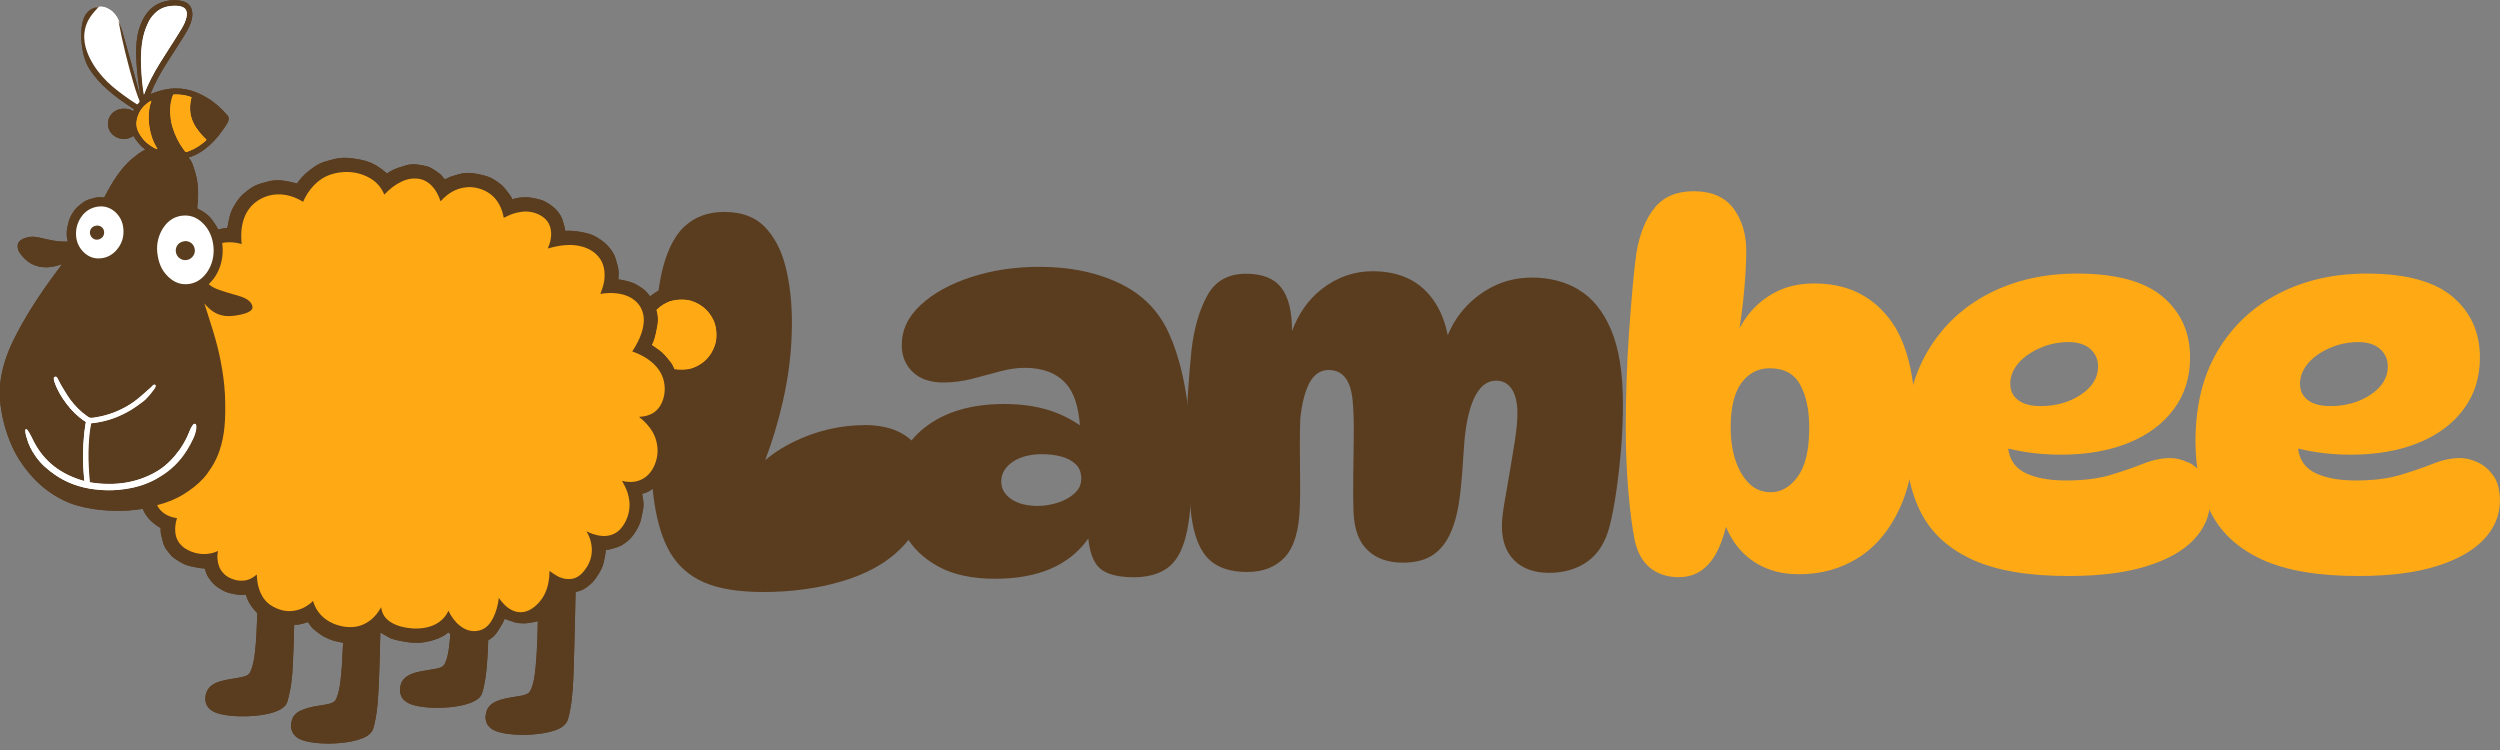 <?xml version="1.0" encoding="UTF-8"?><svg id="Layer_1" xmlns="http://www.w3.org/2000/svg" viewBox="0 0 300 90"><rect x="0" y="0" width="300" height="90" fill="#808080" stroke="none"/><defs><style>.cls-1{fill:#fff;}.cls-1,.cls-2,.cls-3{fill-rule:evenodd;}.cls-2,.cls-4{fill:#5a3c1e;}.cls-5,.cls-3{fill:#ffaa14;}</style></defs><path class="cls-4" d="M103.71,51.02c-1.71,0-3.41.24-5.12.72-1.71.48-3.32,1.18-4.84,2.09-.68.41-1.32.88-1.93,1.39.84-2.2,1.55-4.54,2.12-7.04.73-3.18,1.09-6.33,1.09-9.45,0-2.46-.25-4.68-.75-6.68s-1.33-3.6-2.5-4.81c-1.17-1.21-2.79-1.81-4.87-1.81-1.96,0-3.57.6-4.84,1.81-1.27,1.21-2.2,3.2-2.78,5.99-.33,1.75-.63,4.2-.9,7.36-.27,3.16-.41,6.47-.41,9.92,0,4.2.19,7.51.56,9.92.37,2.41,1,4.37,1.87,5.87.96,1.62,2.32,2.82,4.09,3.59,1.77.77,4.15,1.15,7.15,1.15,1.58,0,3.16-.1,4.74-.31,1.58-.21,3.09-.52,4.52-.94,1.44-.42,2.69-.92,3.78-1.5,2-1.04,3.62-2.44,4.87-4.21,1.25-1.77,1.87-3.71,1.87-5.84,0-2.29-.67-4.07-2-5.34-1.33-1.27-3.25-1.9-5.74-1.9Z"/><path class="cls-4" d="M140.58,40.75c-1.13-2.97-3.1-5.16-5.91-6.59-2.81-1.42-6.13-2.14-9.95-2.14-2.93,0-5.65.41-8.17,1.23-2.52.82-4.54,1.93-6.06,3.34-1.52,1.4-2.28,3.01-2.28,4.8,0,1.33.44,2.41,1.32,3.25.88.84,2.1,1.26,3.66,1.26,1.17,0,2.32-.15,3.45-.44,1.13-.29,2.23-.59,3.31-.88,1.07-.29,2.08-.44,3.02-.44,2.19,0,3.84.64,4.98,1.93.93,1.06,1.47,2.72,1.64,4.97-.82-.57-1.71-1.05-2.69-1.45-1.84-.74-3.96-1.11-6.38-1.11-3.98,0-7.17.95-9.57,2.84-2.4,1.89-3.6,4.46-3.6,7.7,0,1.91.44,3.65,1.32,5.21.88,1.56,2.2,2.82,3.98,3.78,1.78.96,4.03,1.44,6.76,1.44,5.19,0,8.92-1.61,11.19-4.83.13,1.34.45,2.38.96,3.1.72,1.03,2.21,1.55,4.48,1.55,1.64,0,2.98-.36,4.01-1.08,1.03-.72,1.79-2,2.25-3.84.47-1.83.7-4.41.7-7.73,0-3.04-.19-5.91-.56-8.61-.37-2.69-.99-5.11-1.84-7.26ZM128.93,59.22c-.55.49-1.22.86-2.02,1.11-.8.25-1.59.38-2.37.38-1.33,0-2.39-.27-3.19-.82-.8-.55-1.2-1.25-1.2-2.11,0-.94.45-1.72,1.35-2.34.9-.62,2.09-.94,3.57-.94.82,0,1.59.1,2.31.29.72.2,1.3.51,1.73.94.43.43.64.99.64,1.7s-.27,1.3-.82,1.78Z"/><path class="cls-4" d="M189.47,34.77c-1.64-.97-3.51-1.46-5.62-1.46-1.76,0-3.37.38-4.83,1.14-1.46.76-2.7,1.79-3.72,3.07-.66.83-1.17,1.74-1.57,2.71-.4-2.04-1.18-3.71-2.36-5.02-1.6-1.78-3.83-2.66-6.67-2.66-2.22,0-4.25.71-6.09,2.14-1.6,1.24-2.78,2.94-3.57,5.03,0-.03,0-.05,0-.08,0-2.3-.43-4.01-1.29-5.12-.86-1.11-2.26-1.67-4.22-1.67-2.15,0-3.7.87-4.65,2.61-.96,1.74-1.59,3.91-1.9,6.53-.16,1.56-.29,3.21-.41,4.95-.12,1.74-.18,3.37-.18,4.89s.04,3.04.12,4.57c.08,1.52.19,3.04.35,4.57.23,2.69.88,4.65,1.93,5.85,1.05,1.21,2.67,1.82,4.86,1.82,1.95,0,3.47-.61,4.57-1.82,1.09-1.21,1.68-3.22,1.76-6.03.04-.9.05-2,.03-3.31-.02-1.31-.03-2.62-.03-3.95s.02-2.44.06-3.34c.19-1.83.57-3.26,1.11-4.27.55-1.01,1.31-1.52,2.28-1.52.9,0,1.59.34,2.08,1.03.49.68.77,1.75.85,3.19.08,1.02.11,2.3.09,3.86-.02,1.56-.04,3.14-.06,4.74-.02,1.6-.01,2.99.03,4.16.08,2.11.64,3.66,1.7,4.65,1.05,1,2.46,1.49,4.22,1.49,1.6,0,2.88-.36,3.83-1.08.96-.72,1.69-1.81,2.2-3.25.39-1.05.67-2.36.85-3.92.18-1.56.32-3.36.44-5.39.16-2.65.57-4.68,1.23-6.09.66-1.41,1.54-2.11,2.63-2.11.82,0,1.45.34,1.9,1.02.45.68.67,1.65.67,2.9,0,.86-.1,1.92-.29,3.19-.2,1.27-.41,2.57-.64,3.89-.23,1.33-.45,2.57-.64,3.72-.2,1.15-.29,2.06-.29,2.72,0,1.8.51,3.18,1.52,4.16,1.01.98,2.4,1.46,4.16,1.46s3.39-.47,4.65-1.4c1.27-.94,2.14-2.36,2.61-4.27.27-1.05.53-2.37.76-3.95.23-1.58.43-3.3.59-5.15.16-1.85.23-3.68.23-5.47,0-3.71-.47-6.67-1.41-8.9-.94-2.22-2.22-3.82-3.86-4.8Z"/><path class="cls-5" d="M217.8,34.01c-1.95,0-3.63.4-5.03,1.2-1.41.8-2.56,1.87-3.45,3.22-.21.31-.4.63-.58.96.17-1.08.32-2.15.43-3.21.25-2.34.38-4.37.38-6.09,0-1.99-.51-3.68-1.52-5.06-1.02-1.38-2.62-2.08-4.8-2.08-2.03,0-3.58.65-4.65,1.96-1.07,1.31-1.81,3.09-2.2,5.36-.16,1.09-.31,2.51-.47,4.25-.16,1.74-.3,3.6-.44,5.59-.14,1.99-.23,3.96-.29,5.91s-.09,3.69-.09,5.21c0,2.77.11,5.38.32,7.82.21,2.44.48,4.42.79,5.94.35,1.44.99,2.52,1.9,3.22.92.7,2.04,1.05,3.37,1.05,1.6,0,2.9-.65,3.89-1.96.73-.96,1.31-2.32,1.76-4.08.59,1.43,1.42,2.61,2.48,3.52,1.68,1.44,3.77,2.17,6.26,2.17,2.69,0,5.09-.67,7.2-2.02,2.11-1.35,3.77-3.37,4.98-6.06,1.21-2.69,1.81-6.05,1.81-10.07,0-5.74-1.08-9.96-3.25-12.67-2.17-2.71-5.1-4.07-8.81-4.07ZM215.73,57.2c-.92,1.25-2,1.87-3.25,1.87-1.44,0-2.61-.73-3.48-2.2-.88-1.46-1.32-3.33-1.32-5.59,0-2.38.43-4.16,1.29-5.33.86-1.17,1.99-1.76,3.4-1.76,1.72,0,2.94.66,3.66,1.99.72,1.33,1.08,3.04,1.08,5.15,0,2.65-.46,4.61-1.38,5.85Z"/><path class="cls-5" d="M262.59,55.5c-.74-.35-1.46-.53-2.17-.53-1.02,0-2.09.22-3.22.67-1.13.45-2.44.9-3.92,1.35-1.48.45-3.28.67-5.39.67s-3.89-.35-5.12-1.05c-1.02-.59-1.62-1.51-1.79-2.78.72.17,1.46.32,2.28.44,1.33.2,2.69.29,4.1.29,3.04,0,5.73-.47,8.05-1.41,2.32-.94,4.14-2.28,5.44-4.04,1.31-1.76,1.96-3.82,1.96-6.21,0-3-1.09-5.43-3.28-7.29-2.19-1.85-5.62-2.78-10.3-2.78-3.94,0-7.46.8-10.57,2.4-3.1,1.6-5.54,3.89-7.32,6.88-1.78,2.99-2.66,6.61-2.66,10.86,0,3.36.63,6.25,1.9,8.66,1.27,2.42,3.33,4.27,6.18,5.56,2.85,1.29,6.67,1.93,11.47,1.93,3.71,0,6.82-.39,9.34-1.17,2.52-.78,4.42-1.85,5.71-3.22,1.29-1.37,1.93-2.91,1.93-4.63,0-1.25-.25-2.24-.76-2.99-.51-.74-1.13-1.29-1.87-1.64ZM242.22,43.56c.66-.74,1.53-1.35,2.61-1.81,1.07-.47,2.21-.7,3.42-.7,1.09,0,1.95.27,2.58.82.62.55.94,1.25.94,2.11,0,1.33-.68,2.45-2.05,3.37-1.37.92-2.99,1.38-4.86,1.38-1.13,0-2.02-.23-2.66-.7-.64-.47-.97-1.13-.97-1.99s.33-1.72.99-2.46Z"/><path class="cls-5" d="M299.24,57.14c-.51-.74-1.13-1.29-1.87-1.64-.74-.35-1.46-.53-2.17-.53-1.02,0-2.09.22-3.22.67-1.13.45-2.44.9-3.92,1.35-1.48.45-3.28.67-5.39.67s-3.89-.35-5.12-1.05c-1.02-.59-1.62-1.51-1.79-2.78.72.17,1.46.32,2.28.44,1.33.2,2.69.29,4.1.29,3.04,0,5.73-.47,8.05-1.41,2.32-.94,4.14-2.28,5.44-4.04,1.31-1.76,1.96-3.82,1.96-6.21,0-3-1.09-5.43-3.28-7.29-2.19-1.85-5.62-2.78-10.3-2.78-3.94,0-7.46.8-10.57,2.4-3.1,1.6-5.54,3.89-7.32,6.88-1.78,2.99-2.66,6.61-2.66,10.86,0,3.36.63,6.25,1.9,8.66,1.27,2.42,3.33,4.27,6.18,5.56,2.85,1.29,6.67,1.93,11.47,1.93,3.71,0,6.82-.39,9.34-1.17,2.52-.78,4.42-1.85,5.71-3.22,1.29-1.37,1.93-2.91,1.93-4.63,0-1.25-.25-2.24-.76-2.99ZM276.99,43.56c.66-.74,1.53-1.35,2.61-1.81,1.07-.47,2.21-.7,3.42-.7,1.09,0,1.95.27,2.58.82.62.55.94,1.25.94,2.11,0,1.33-.68,2.45-2.05,3.37-1.37.92-2.99,1.38-4.86,1.38-1.13,0-2.02-.23-2.66-.7-.64-.47-.97-1.13-.97-1.99s.33-1.72.99-2.46Z"/><path class="cls-3" d="M17.41,59.85l2.45,2.84.59,2.07,2.06,1.7,2.41.97,1.66,2.14,3.42,1.38,1.58,1.99,3.67.91,2.09-.17,1.92,1.94,3.08.55,1.69-.61,1.27-.63,3.11,1.16,4.14-.37,1.39-.67,2.27,1.32,2.98-.9.93-2.22,4.11.62,1.74-1.18.54-2.43,3.5-.31,1.44-3,.34-1.89,3.05-.9.86-2.22.34-3.45,2.03-.7,1.4-2.81-.32-3-.54-1.77,1.71-1.87-.02-3.02s-1.41-2.57-1.41-2.69c0-.12-1.69-1.11-1.69-1.11l.94-3.74-.85-1.87-2.29-1.66-1.92-.22-.04-2.67-1.24-2.08-3.29-.88-1.49.07-.68-2.57-2.66-1.26-2.53-.23-2.29-1.69-2.77-1.22-2.46.49-2.06-.82-2.27-.51-2.63.92-3.09-1.66-2.95-.18-2.9.78-1.9,2.03-3.78.09-2.62,1.15-.82,2.17-.71,2.02-1.7.57-.06,1.26-1.01,3.06-1.89,2.95,1.25,6.74.66,3.67.39,3.65-2.69,6.46-2.78,1.95-2.68,1.57Z"/><path class="cls-1" d="M16.64,12.59l.41-.36-.17-.47-.26-.64-.64-2-.66-2.51s-.6-2.28-.6-2.34c0-.06-.38-1.5-.38-1.5,0,0-.29-1.34-1.65-1.86-1.23-.47-2.03.75-2.03.75l-.72,1.94.15,2.17.85,2.41,1.83,2.04,2.58,1.87,1.08.62.22-.12Z"/><path class="cls-1" d="M15.66,27.84c.09,2.15-1.42,3.96-3.38,4.05-1.96.09-3.62-1.58-3.72-3.73-.1-2.15,1.42-3.96,3.37-4.04,1.96-.09,3.62,1.58,3.72,3.73Z"/><path class="cls-1" d="M26.22,29.91c.11,2.62-1.61,4.83-3.85,4.93-2.24.1-4.15-1.95-4.27-4.57-.11-2.62,1.61-4.83,3.85-4.92,2.24-.1,4.15,1.95,4.27,4.57Z"/><path class="cls-2" d="M18.06,11.29c.7-.27,1.46-.54,2.34-.64,1.94-.2,3.33.42,4.5,1.12.9.54,1.65,1.23,2.33,2,.14.15.22.28.21.51-.01.2-.09.38-.18.53-.17.29-.38.58-.58.86-.58.84-1.28,1.61-2.11,2.23-.55.42-1.18.78-1.94.99.01.05.06.09.09.13.24.29.4.68.53,1.09.15.47.3.97.39,1.5.2,1.11.14,2.33.02,3.4.56.27,1.07.58,1.49,1.01.21.21.37.47.55.72.18.25.36.51.47.81.34-.08.69-.19,1.1-.18.13-.51.18-1,.31-1.46.13-.46.31-.87.54-1.25.23-.38.46-.75.75-1.06.29-.31.62-.58.98-.85.34-.26.75-.49,1.2-.65.22-.08.47-.14.72-.21.24-.07.49-.14.74-.19,1.03-.18,1.93.03,2.76.23.12.03.23.07.35.09.06,0,.18-.22.23-.29.48-.65,1.12-1.19,1.79-1.66.37-.26.82-.51,1.33-.67.25-.08.52-.14.8-.22.26-.07.54-.15.82-.19.62-.09,1.26-.06,1.83.03.57.08,1.1.18,1.58.33.98.31,1.74.85,2.43,1.47.49-.34,1.05-.61,1.72-.8.32-.1.65-.22,1-.27.35-.06.75-.04,1.12.02.37.06.7.11,1,.2.3.09.54.23.81.4.25.17.5.32.72.51.22.19.38.42.58.65.32-.18.69-.34,1.09-.45.39-.11.8-.25,1.24-.3.47-.06.95-.02,1.38.06.87.16,1.59.32,2.22.73.31.2.6.4.87.62.27.23.48.51.7.8.22.29.46.58.6.92,0,0,.01,0,.02,0,.71-.24,1.63-.3,2.34-.17.38.07.73.14,1.05.24.33.1.61.25.88.42.28.18.53.35.76.56.23.2.42.45.61.71.19.26.32.57.42.92.1.34.22.7.26,1.1.98-.03,1.86.11,2.65.31.79.2,1.43.61,2,1.06.27.22.53.49.76.79.23.29.44.63.58,1,.07.19.12.4.18.61.05.2.13.4.17.61.09.44.1.94.03,1.43v.02c.86.13,1.61.3,2.24.67.31.18.61.37.88.59.27.22.48.5.7.78.35-.26.7-.52,1.11-.73.42-.2.89-.35,1.39-.47,1.05-.26,2.14-.13,3.07.15.88.27,1.61.75,2.26,1.35.31.29.59.64.84.99.4.56.63,1.2.83,1.95.07.25.12.52.14.79.05.6,0,1.12-.1,1.65-.1.51-.23.95-.42,1.37-.18.4-.43.77-.69,1.11-.51.68-1.18,1.26-1.99,1.68-.4.2-.87.36-1.37.49-.51.13-1.07.19-1.67.16.06.52,0,1.01-.09,1.47-.09.46-.16.91-.31,1.3-.14.4-.38.72-.59,1.04-.23.33-.52.6-.82.84.44.66.73,1.5.91,2.43.1.49.1,1.01.03,1.49-.04.22-.09.44-.14.66-.13.67-.31,1.26-.63,1.78-.1.16-.22.32-.33.48-.11.16-.23.31-.35.46-.26.28-.57.51-.89.74-.33.24-.71.42-1.15.51h0c.1.45.16.88.17,1.31,0,.42-.1.84-.18,1.21-.08.4-.15.77-.29,1.1-.14.33-.3.64-.48.92-.19.3-.38.57-.61.81-.22.24-.49.44-.78.65-.29.21-.61.35-.99.47-.36.1-.75.24-1.17.27-.06.05-.04.18-.05.29-.02.22-.07.46-.12.68-.06.3-.11.58-.2.85-.17.54-.46.98-.74,1.4-.15.22-.29.43-.47.62-.17.19-.36.34-.58.51-.21.16-.41.32-.66.43-.25.12-.53.18-.83.28v.02c-.05,2.86-.13,5.77-.21,8.62-.06,1.88-.11,3.74-.43,5.43-.08.43-.17.84-.28,1.2-.11.39-.35.64-.64.86-.56.42-1.42.65-2.3.8-.89.15-1.91.22-2.89.19-.94-.03-1.8-.12-2.58-.36-.53-.16-1.05-.48-1.3-.97-.07-.15-.15-.4-.17-.6-.03-.23.02-.46.06-.67.27-1.42,1.89-1.7,3.42-1.95.5-.08.93-.13,1.3-.27.21-.08.37-.16.48-.29.1-.12.17-.29.26-.49.28-.71.39-1.56.48-2.47.18-1.8.23-3.64.27-5.57-.08,0-.14.05-.22.07-.08.03-.17.03-.26.05-.18.03-.35.07-.54.09-.19.02-.37.06-.56.06-.19-.01-.37-.01-.56-.02-.19-.01-.36-.02-.51-.07-.44-.14-.9-.29-1.32-.45-.05.05-.07.12-.09.19-.07.18-.19.37-.29.54-.14.24-.27.47-.42.69-.15.24-.3.44-.48.63-.1.1-.2.17-.31.25-.05.04-.1.09-.16.13-.07.04-.16.07-.23.12-.08,1.98-.15,3.91-.54,5.62-.06.28-.12.56-.22.81-.1.25-.27.45-.45.6-.38.31-.9.52-1.47.68-1.65.47-4.08.54-5.73.22-.61-.12-1.07-.26-1.5-.57-.31-.21-.52-.51-.64-.96-.08-.32-.04-.64.02-.92.14-.69.63-1.11,1.24-1.38.74-.33,1.72-.43,2.65-.6.33-.06.62-.1.88-.2.27-.1.44-.25.56-.49.23-.46.36-1.02.45-1.61.09-.58.14-1.2.2-1.83,0-.02.01-.05,0-.07-.01-.07-.06-.07-.11-.12-.05-.03-.1-.07-.13-.11-.46.42-1.08.72-1.79.93-.71.22-1.49.37-2.37.32-.4-.02-.78-.08-1.15-.14-.55-.1-1.09-.2-1.58-.38-.15-.06-.29-.15-.43-.23-.29-.16-.56-.32-.84-.48-.04,1.68-.07,3.37-.14,5.03-.08,2.1-.14,4.15-.56,5.92-.05.18-.09.36-.13.52-.05.17-.13.31-.22.44-.37.53-1,.78-1.73.99-.36.1-.73.19-1.13.25-1.61.25-3.53.24-4.92-.08-.86-.2-1.62-.56-1.85-1.49-.05-.19-.06-.4-.03-.61.06-.4.16-.71.35-.97.38-.52,1.01-.75,1.76-.97.71-.2,1.57-.28,2.33-.44.38-.08.71-.2.89-.47.16-.26.27-.61.36-.96.09-.35.16-.72.21-1.09.2-1.53.27-3.15.34-4.84-.23-.04-.46-.1-.69-.14-.33-.07-.66-.16-.96-.29-.09-.04-.18-.09-.28-.13-.19-.09-.39-.17-.55-.28-.33-.23-.67-.45-.97-.72-.08-.07-.16-.14-.23-.2-.21-.2-.35-.5-.56-.72-.47.18-1,.31-1.63.35-.03,1.62-.08,3.17-.16,4.73-.04.79-.09,1.55-.19,2.27-.1.72-.25,1.39-.42,2.05-.05.17-.1.31-.18.45-.24.37-.65.63-1.1.82-.61.25-1.35.42-2.1.51-1.58.2-3.33.17-4.64-.13-.68-.15-1.24-.42-1.6-.92-.39-.54-.32-1.46,0-1.98.33-.54.84-.84,1.52-1.04.66-.2,1.4-.29,2.18-.43.38-.07.77-.15,1.03-.28.3-.15.4-.41.53-.74.21-.56.35-1.3.43-2.04.17-1.5.22-3.15.28-4.68-.58-.61-1.11-1.28-1.37-2.23,0,0,0-.01,0-.02-.66.13-1.26-.02-1.78-.13-.55-.11-1-.34-1.4-.61-.22-.14-.41-.27-.59-.43-.17-.16-.33-.34-.48-.54-.23-.29-.43-.6-.56-1-.04-.13-.07-.29-.14-.42-.38,0-.74-.07-1.09-.14-.35-.07-.68-.12-1-.23-.3-.1-.58-.24-.85-.4-.26-.16-.53-.32-.76-.49-.23-.17-.43-.41-.62-.65-.2-.24-.38-.48-.51-.77-.14-.29-.21-.63-.31-1-.1-.35-.18-.79-.14-1.16-.92-.55-1.72-1.23-2.15-2.31-.5.07-1.07.14-1.62.19-.56.05-1.12.05-1.68.04-1.08-.01-2.08-.11-3.02-.28-.95-.17-1.82-.38-2.62-.72-.78-.33-1.5-.73-2.18-1.2-1.34-.92-2.43-2.09-3.38-3.45-.96-1.37-1.65-2.96-2.14-4.82-.13-.47-.23-.95-.31-1.45-.08-.5-.16-1.02-.19-1.58-.03-.56-.02-1.11.02-1.62.04-.49.13-.97.22-1.43.38-1.81,1.09-3.4,1.86-4.85,1.56-2.96,3.41-5.61,5.36-8.19-.52.17-1.11.34-1.7.37-1.61.07-2.6-.66-3.31-1.63-.15-.21-.27-.42-.31-.71-.1-.65.33-.97.83-1.15.27-.1.56-.16.87-.17.31-.01.6.04.88.1,1.08.23,2.1.54,3.42.48,0,0,0,0,0-.01-.09-.37-.15-.78-.12-1.15.02-.37.12-.72.18-1.03.13-.62.46-1.2.81-1.64.17-.22.4-.42.63-.61.23-.19.48-.37.76-.5.28-.13.62-.22.97-.31.36-.09.75-.1,1.13-.04.05-.06.09-.13.13-.21.86-1.65,1.84-3.24,3.21-4.43.24-.2.49-.4.75-.59.26-.19.54-.36.84-.51,0-.05-.06-.07-.08-.09-.52-.4-.97-.95-1.32-1.55-.29.17-.59.31-.98.35-.39.03-.78-.06-1.06-.2-.56-.28-1.01-.81-1.02-1.61-.01-.78.44-1.32.97-1.6.51-.27,1.36-.3,1.86-.03.05.03.16.12.19.11.05-.02.06-.18.12-.21-.12-.1-.25-.19-.38-.27-1.92-1.27-3.75-2.63-5.02-4.64-.32-.51-.56-1.16-.73-1.91-.16-.73-.25-1.58-.22-2.41.05-1.14.3-2.21,1.09-2.72.19-.12.41-.23.68-.29.08-.02.23-.04.28-.05.06,0,.03,0,0,.03-.07.07-.19.21-.25.28-.7.76-1.29,1.57-1.42,2.82-.08.79.07,1.55.29,2.16.22.63.51,1.18.82,1.67.31.5.67.97,1.06,1.41.39.44.8.84,1.24,1.21.93.77,1.9,1.47,2.91,2.11.07-.03.12-.09.18-.15.06-.07.16-.16.11-.29-.06-.18-.15-.36-.21-.54-.2-.55-.38-1.12-.55-1.71-.66-2.28-1.3-4.81-1.76-7.31,0,0,.04.06.06.11.27.61.46,1.36.66,2.06.54,1.87,1.06,3.8,1.57,5.69.1.39.21.78.31,1.16,0,0,0,.01.01.02-.33-2.45-.83-5.83-.15-8.05.5-1.62,1.39-2.95,3.23-3.39.58-.14,1.36-.16,1.97,0,.58.15.99.49,1.14,1.06.17.64-.03,1.32-.23,1.81-.21.51-.5.95-.77,1.41-1.37,2.25-2.96,4.32-3.98,6.9ZM21.44,4.03c.24-.39.49-.78.7-1.23.16-.35.43-1.07.21-1.56-.24-.52-1.03-.6-1.8-.53-1.14.1-1.84.65-2.38,1.36-.26.35-.45.75-.62,1.18-.52,1.27-.69,2.94-.61,4.71.05,1.19.15,2.39.34,3.44,1-2.73,2.72-4.99,4.17-7.38ZM20.52,12.21c-.18.96-.09,2.13.18,3.03.31,1.02.77,1.94,1.35,2.71.07.1.2.29.29.29.09,0,.26-.07.37-.12.74-.28,1.28-.65,1.83-1.1.06-.05.24-.18.24-.25,0-.06-.15-.18-.21-.24-.25-.23-.45-.47-.65-.72-.54-.67-1.02-1.46-1.09-2.58-.04-.57.05-1.08.17-1.58-.61-.24-1.35-.36-2.19-.32-.13.23-.22.56-.28.87ZM17.92,12.21c-.43.27-.78.61-1.05,1.01-.28.42-.54,1.1-.51,1.77.02.4.17.75.34,1.05.34.6.77,1.06,1.3,1.42.26.18.55.37.88.46-.01-.12-.09-.21-.14-.31-.39-.66-.67-1.45-.81-2.37-.15-.99-.1-2.04.13-2.79.04-.11.1-.22.08-.34h-.02c-.06.01-.14.07-.21.11ZM44.24,21.29c-.79-.43-1.9-.75-3.17-.63-1.31.12-2.23.55-2.98,1.19-.74.63-1.31,1.44-1.71,2.36-.75-.43-1.58-.81-2.65-.88-1.17-.07-2.15.3-2.86.79-1.42.97-2.13,2.73-1.87,5.16-.64-.19-1.56-.3-2.33-.12.21,1.65-.2,3.04-.85,4.02-.23.35-.49.64-.77.93.37.31.83.54,1.33.7.5.17,1.01.34,1.53.48.74.21,1.61.41,2.09.93.14.15.35.46.29.75-.04.22-.31.4-.52.5-.25.12-.52.2-.79.26-.53.12-1.28.25-1.9.19-1.21-.13-1.93-.78-2.56-1.51.69,2.21,1.49,4.44,1.96,6.93.24,1.23.44,2.57.51,3.97.06,1.41.07,2.8-.07,4.08-.21,1.89-.73,3.48-1.59,4.77-.29.43-.58.87-.92,1.24-.69.75-1.51,1.38-2.42,1.94-.91.56-1.96.98-3.14,1.28.1.22.24.41.4.59.48.53,1.16.85,2,.97-.23.6-.31,1.46-.13,2.16.18.65.59,1.14,1.08,1.46.49.32,1.09.57,1.81.66.57.07,1.21,0,1.69-.16.16-.05.3-.14.46-.18-.14.68-.07,1.35.16,1.92.22.53.62.96,1.08,1.22.49.27,1.1.47,1.81.41.63-.04,1.08-.32,1.44-.6.05-.04.09-.11.16-.12.04,1.01.25,1.84.62,2.51.37.68.91,1.15,1.61,1.47.34.16.72.3,1.14.36.44.07.94.05,1.4-.06.43-.1.79-.25,1.12-.45.28-.17.56-.36.77-.58.02-.03.05-.09.1-.08.25.88.74,1.57,1.38,2.08.63.5,1.43.85,2.36,1,.52.08,1.09.07,1.57-.03.47-.1.89-.3,1.23-.51.53-.32.96-.78,1.3-1.27.11-.17.21-.35.33-.52.11.95.64,1.51,1.32,1.89.68.38,1.53.59,2.47.65,2.18.12,3.67-.75,4.28-2.13.34.71.77,1.32,1.36,1.79.56.45,1.37.84,2.37.58.82-.21,1.3-.84,1.64-1.51.35-.7.57-1.5.68-2.39.44.62.97,1.21,1.69,1.52.39.17.87.25,1.32.16.45-.09.81-.28,1.13-.52,1.23-.91,1.94-2.38,1.94-4.4.63.43,1.18.9,2.11.97,1.07.09,1.66-.49,2.09-1.04.45-.57.81-1.29.87-2.19.07-.98-.25-1.85-.64-2.51.36.2.74.34,1.18.45.43.12.96.18,1.47.08.95-.18,1.49-.75,1.91-1.45.4-.68.69-1.58.6-2.62-.07-.77-.31-1.41-.59-1.95-.1-.19-.21-.36-.3-.55.49.13,1.06.18,1.61.08.49-.09.95-.32,1.26-.57.68-.53,1.11-1.36,1.31-2.27.24-1.06-.03-2.25-.45-3-.44-.79-1.04-1.42-1.69-1.92,1.23-.05,2.01-.51,2.5-1.26.46-.7.75-1.83.49-2.99-.11-.5-.31-.94-.56-1.32-.75-1.11-1.94-1.82-3.24-2.28.45-.69.86-1.42,1.14-2.29.13-.43.23-.91.25-1.43.01-.52-.12-1.04-.32-1.45-.4-.77-1.05-1.27-1.9-1.57-.82-.29-1.94-.35-3-.16.31-.82.62-1.66.48-2.81-.12-1-.63-1.71-1.26-2.19-.63-.48-1.47-.79-2.48-.86-1.06-.07-2.15.14-3.04.41.27-.66.51-1.45.35-2.29-.15-.79-.58-1.3-1.19-1.66-.59-.35-1.37-.57-2.28-.46-.65.08-1.2.26-1.68.49-.16.08-.32.17-.49.23-.34-1.84-1.35-3.05-2.97-3.51-.42-.12-.9-.2-1.4-.16-1.44.11-2.39.82-3.11,1.59-.03.03-.06.08-.11.09-.23-.72-.56-1.34-1.03-1.83-.47-.48-1.05-.85-1.91-.89-.93-.04-1.64.29-2.23.64-.53.32-.99.69-1.39,1.11-.06.06-.11.14-.19.17-.38-.91-.99-1.58-1.85-2.04ZM9.9,25.84c-.43.52-.77,1.27-.78,2.15-.01.98.36,1.69.84,2.19.47.49,1.14.91,2.11.82.86-.07,1.53-.52,1.97-1.06.45-.55.78-1.23.78-2.14,0-1.02-.36-1.7-.84-2.21-.46-.48-1.19-.91-2.12-.81-.92.1-1.53.53-1.97,1.06ZM21.06,26.08c-.67.28-1.17.78-1.51,1.32-.45.72-.82,1.75-.67,2.97.14,1.18.52,2.02,1.15,2.68.57.61,1.43,1.2,2.65,1.03,1.06-.15,1.77-.8,2.25-1.54.48-.74.79-1.76.69-2.9-.1-1.14-.52-2.05-1.13-2.7-.59-.64-1.41-1.2-2.64-1.06-.27.03-.55.1-.78.2ZM81.99,44.35c.35-.01.71-.05,1.01-.15,1.15-.39,1.96-1.09,2.48-2.05.13-.25.24-.5.33-.78.28-.84.2-2.1-.16-2.89-.49-1.06-1.25-1.79-2.29-2.23-.25-.1-.54-.21-.85-.25-.6-.09-1.37-.06-1.93.1-.68.2-1.26.58-1.7.99-.04.04-.1.07-.1.12.11.36.17.75.17,1.16,0,.4-.08.77-.14,1.1-.13.72-.3,1.39-.57,1.93.56.37,1.12.73,1.56,1.23.22.24.42.51.64.77.21.26.38.58.51.91.35.05.7.06,1.04.05ZM15.63,49.23c.47-.28.94-.63,1.37-.95.15-.12.3-.23.43-.35.37-.36.73-.81,1.05-1.25.05-.08.29-.43.07-.52-.17-.07-.34.17-.44.28-.12.13-.26.24-.38.34-.29.24-.53.47-.77.68-.54.47-1.06.87-1.67,1.23-1.03.61-2.29,1.14-3.76,1.37-.23.04-.46.09-.67.08-.2,0-.33-.12-.48-.23-.75-.52-1.43-1.23-1.96-1.93-.31-.41-.58-.88-.88-1.36-.21-.35-.41-.71-.6-1.08-.08-.16-.15-.38-.37-.34-.29.05-.13.49-.05.71.35,1,.88,1.83,1.44,2.57.62.81,1.32,1.51,2.17,2.07.07.04.13.08.13.13,0,.05-.03.12-.04.19-.33,2.07-.38,4.54-.14,6.85-2.76-.77-4.78-2.29-6.04-4.7-.1-.18-.19-.37-.28-.56-.12-.24-.28-.56-.46-.8-.05-.06-.15-.21-.24-.17-.08.04-.08.28-.04.48.03.19.07.32.11.47.25.94.64,1.66,1.11,2.33.63.91,1.45,1.61,2.31,2.2,1.3.89,2.93,1.56,4.86,1.77.66.07,1.36.12,2.08.09,1.88-.08,3.43-.47,4.71-1.09.26-.12.5-.26.74-.4,1.46-.85,2.58-1.93,3.46-3.33.29-.46.52-.9.78-1.45.12-.25.22-.5.28-.82.04-.19.16-.85-.11-.89-.14-.02-.25.14-.34.27-.25.39-.37.82-.58,1.26-.26.55-.57,1.09-.91,1.57-.72,1-1.53,1.84-2.54,2.49-1.01.64-2.24,1.16-3.69,1.43-1.51.29-3.19.24-4.55,0-.26-2.46-.25-5.03.15-7.07,1.94-.21,3.36-.79,4.7-1.57Z"/><path class="cls-1" d="M17.27,11.4c-.19-1.05-.29-2.25-.34-3.44-.08-1.77.09-3.44.61-4.71.18-.43.36-.83.62-1.18.54-.71,1.24-1.26,2.38-1.36.77-.07,1.56,0,1.8.53.22.49-.05,1.2-.21,1.56-.2.45-.46.85-.7,1.23-1.45,2.39-3.17,4.64-4.17,7.38Z"/><path class="cls-3" d="M20.8,11.34c.84-.04,1.58.08,2.19.32-.12.5-.21,1.02-.17,1.58.08,1.11.56,1.91,1.09,2.58.19.25.4.48.65.72.06.06.21.18.21.24,0,.07-.17.2-.24.25-.55.45-1.08.82-1.83,1.1-.11.04-.28.12-.37.12-.09,0-.22-.19-.29-.29-.57-.76-1.04-1.69-1.35-2.71-.27-.9-.36-2.07-.18-3.03.06-.32.15-.64.28-.87Z"/><path class="cls-3" d="M18.13,12.1h.02c.02.12-.04.23-.08.34-.23.75-.29,1.8-.13,2.79.14.92.42,1.71.81,2.37.05.1.13.19.14.31-.33-.09-.62-.28-.88-.46-.53-.36-.96-.82-1.3-1.42-.16-.29-.32-.65-.34-1.05-.03-.68.23-1.35.51-1.77.26-.4.62-.74,1.05-1.01.07-.04.15-.1.21-.11Z"/><path class="cls-2" d="M11.6,27.07c.44-.04.83.26.89.7.02.18-.01.39-.09.54-.17.33-.66.57-1.09.39-.28-.12-.54-.44-.52-.86.01-.22.12-.4.24-.52.13-.13.33-.23.56-.24Z"/><path class="cls-2" d="M22.13,28.94c.59-.06,1.02.29,1.18.72.26.69-.19,1.31-.69,1.49-.73.26-1.49-.26-1.53-1.03-.01-.32.11-.62.28-.8.17-.19.44-.34.76-.37Z"/><path class="cls-3" d="M80.95,44.31c-.14-.33-.3-.65-.51-.91-.22-.26-.42-.53-.64-.77-.45-.5-1-.85-1.56-1.23.28-.55.44-1.22.57-1.93.06-.33.15-.7.14-1.1,0-.4-.06-.8-.17-1.16,0-.06.07-.09.1-.12.44-.42,1.02-.8,1.7-.99.55-.16,1.33-.19,1.93-.1.31.04.6.15.85.25,1.04.44,1.8,1.17,2.29,2.23.36.79.44,2.05.16,2.89-.09.28-.2.53-.33.78-.51.97-1.33,1.66-2.48,2.05-.3.1-.66.14-1.01.15-.34.01-.69,0-1.04-.05Z"/><path class="cls-1" d="M10.94,50.8c-.4,2.04-.4,4.61-.15,7.07,1.36.24,3.04.29,4.55,0,1.45-.28,2.68-.8,3.69-1.43,1.01-.64,1.82-1.49,2.54-2.49.34-.48.65-1.02.91-1.57.21-.44.33-.87.58-1.26.09-.13.2-.29.34-.27.27.04.15.71.11.89-.07.32-.17.57-.28.82-.25.55-.49.98-.78,1.45-.87,1.41-2,2.49-3.46,3.33-.24.14-.48.28-.74.4-1.28.62-2.83,1-4.71,1.09-.73.03-1.42-.02-2.08-.09-1.94-.21-3.57-.87-4.86-1.77-.86-.59-1.68-1.29-2.31-2.2-.47-.66-.86-1.38-1.11-2.33-.04-.16-.09-.29-.11-.47-.03-.2-.04-.44.04-.48.08-.04.19.11.24.17.18.24.33.56.46.8.1.19.19.38.28.56,1.26,2.42,3.28,3.93,6.04,4.7-.25-2.31-.2-4.79.14-6.85.01-.07.04-.14.04-.19,0-.05-.06-.09-.13-.13-.86-.56-1.55-1.26-2.17-2.07-.57-.74-1.09-1.57-1.44-2.57-.07-.21-.23-.66.05-.71.23-.04.3.19.37.34.18.37.39.74.6,1.08.29.48.57.95.88,1.36.53.71,1.21,1.41,1.96,1.93.15.1.28.22.48.23.21.01.44-.04.67-.08,1.47-.24,2.73-.77,3.76-1.37.61-.36,1.13-.76,1.67-1.23.24-.2.48-.43.77-.68.11-.1.26-.2.38-.34.1-.1.26-.35.44-.28.22.09-.01.44-.07.52-.32.44-.67.88-1.05,1.25-.12.12-.27.23-.43.35-.43.32-.9.67-1.37.95-1.33.78-2.76,1.36-4.7,1.57Z"/><path class="cls-3" d="M17.41,59.85l2.45,2.84.59,2.07,2.06,1.7,2.41.97,1.66,2.14,3.42,1.38,1.58,1.99,3.67.91,2.09-.17,1.92,1.94,3.08.55,1.69-.61,1.27-.63,3.11,1.16,4.14-.37,1.39-.67,2.27,1.32,2.98-.9.93-2.22,4.11.62,1.74-1.18.54-2.43,3.5-.31,1.44-3,.34-1.89,3.05-.9.86-2.22.34-3.45,2.03-.7,1.4-2.81-.32-3-.54-1.77,1.71-1.87-.02-3.02s-1.41-2.57-1.41-2.69c0-.12-1.69-1.11-1.69-1.11l.94-3.74-.85-1.87-2.29-1.66-1.92-.22-.04-2.67-1.24-2.08-3.29-.88-1.49.07-.68-2.57-2.66-1.26-2.53-.23-2.29-1.69-2.77-1.22-2.46.49-2.06-.82-2.27-.51-2.63.92-3.09-1.66-2.95-.18-2.9.78-1.9,2.03-3.78.09-2.62,1.15-.82,2.17-.71,2.02-1.7.57-.06,1.26-1.01,3.06-1.89,2.95,1.25,6.74.66,3.67.39,3.65-2.69,6.46-2.78,1.95-2.68,1.57Z"/><path class="cls-1" d="M16.64,12.59l.41-.36-.17-.47-.26-.64-.64-2-.66-2.51s-.6-2.28-.6-2.34c0-.06-.38-1.5-.38-1.5,0,0-.29-1.34-1.65-1.86-1.23-.47-2.03.75-2.03.75l-.72,1.94.15,2.17.85,2.41,1.83,2.04,2.58,1.87,1.08.62.22-.12Z"/><path class="cls-1" d="M15.66,27.84c.09,2.15-1.42,3.96-3.38,4.05-1.96.09-3.62-1.58-3.72-3.73-.1-2.15,1.42-3.96,3.37-4.04,1.96-.09,3.62,1.58,3.72,3.73Z"/><path class="cls-1" d="M26.22,29.91c.11,2.62-1.61,4.83-3.85,4.93-2.24.1-4.15-1.95-4.27-4.57-.11-2.62,1.61-4.83,3.85-4.92,2.24-.1,4.15,1.95,4.27,4.57Z"/><path class="cls-2" d="M18.06,11.29c.7-.27,1.46-.54,2.34-.64,1.94-.2,3.33.42,4.5,1.12.9.54,1.65,1.23,2.33,2,.14.15.22.28.21.51-.01.2-.09.38-.18.53-.17.29-.38.58-.58.86-.58.84-1.28,1.61-2.11,2.23-.55.42-1.18.78-1.94.99.01.05.06.09.09.13.24.29.4.68.53,1.09.15.47.3.97.39,1.5.2,1.11.14,2.33.02,3.4.56.27,1.07.58,1.49,1.01.21.21.37.47.55.72.18.25.36.51.47.81.34-.08.69-.19,1.1-.18.13-.51.18-1,.31-1.46.13-.46.31-.87.54-1.25.23-.38.46-.75.75-1.06.29-.31.62-.58.98-.85.34-.26.75-.49,1.2-.65.22-.08.47-.14.72-.21.24-.07.49-.14.74-.19,1.03-.18,1.93.03,2.76.23.12.03.23.07.35.09.06,0,.18-.22.23-.29.48-.65,1.12-1.19,1.79-1.66.37-.26.82-.51,1.33-.67.25-.08.52-.14.8-.22.26-.07.54-.15.82-.19.62-.09,1.26-.06,1.83.03.57.08,1.1.18,1.58.33.98.31,1.74.85,2.43,1.47.49-.34,1.05-.61,1.72-.8.32-.1.65-.22,1-.27.35-.06.75-.04,1.12.02.37.06.7.11,1,.2.3.09.54.23.81.4.25.17.5.32.72.51.22.19.38.42.58.65.32-.18.69-.34,1.09-.45.39-.11.8-.25,1.24-.3.47-.06.95-.02,1.38.06.87.16,1.59.32,2.22.73.31.2.6.4.87.62.27.23.48.51.7.8.22.29.46.58.6.92,0,0,.01,0,.02,0,.71-.24,1.63-.3,2.34-.17.38.07.73.14,1.05.24.33.1.61.25.88.42.28.18.53.35.76.56.23.2.42.45.61.71.19.26.32.57.42.92.1.34.22.7.26,1.1.98-.03,1.86.11,2.65.31.79.2,1.43.61,2,1.06.27.22.53.49.76.79.23.29.44.63.58,1,.07.19.12.4.18.61.05.2.13.4.17.61.09.44.1.94.03,1.43v.02c.86.13,1.61.3,2.24.67.31.18.61.37.88.59.27.22.48.5.7.78.35-.26.7-.52,1.11-.73.42-.2.89-.35,1.39-.47,1.05-.26,2.14-.13,3.07.15.88.27,1.61.75,2.26,1.35.31.29.59.64.84.99.4.56.63,1.2.83,1.95.07.25.12.52.14.79.05.6,0,1.12-.1,1.65-.1.51-.23.95-.42,1.37-.18.4-.43.77-.69,1.11-.51.68-1.18,1.26-1.99,1.68-.4.2-.87.36-1.37.49-.51.13-1.07.19-1.67.16.06.52,0,1.01-.09,1.47-.09.46-.16.91-.31,1.3-.14.4-.38.72-.59,1.04-.23.33-.52.6-.82.84.44.66.73,1.5.91,2.43.1.49.1,1.01.03,1.49-.04.22-.09.44-.14.66-.13.67-.31,1.26-.63,1.78-.1.16-.22.32-.33.48-.11.16-.23.31-.35.46-.26.28-.57.51-.89.74-.33.24-.71.42-1.15.51h0c.1.45.16.88.17,1.31,0,.42-.1.84-.18,1.21-.08.4-.15.77-.29,1.1-.14.33-.3.64-.48.92-.19.3-.38.57-.61.81-.22.24-.49.44-.78.65-.29.21-.61.35-.99.47-.36.1-.75.24-1.17.27-.06.05-.04.18-.05.29-.02.22-.07.46-.12.68-.06.3-.11.58-.2.85-.17.54-.46.98-.74,1.4-.15.22-.29.43-.47.62-.17.19-.36.34-.58.51-.21.16-.41.32-.66.43-.25.12-.53.18-.83.28v.02c-.05,2.86-.13,5.77-.21,8.62-.06,1.88-.11,3.74-.43,5.43-.08.43-.17.84-.28,1.2-.11.39-.35.64-.64.86-.56.42-1.42.65-2.3.8-.89.15-1.91.22-2.89.19-.94-.03-1.8-.12-2.58-.36-.53-.16-1.05-.48-1.3-.97-.07-.15-.15-.4-.17-.6-.03-.23.02-.46.06-.67.27-1.42,1.89-1.7,3.42-1.95.5-.08.93-.13,1.3-.27.21-.08.37-.16.48-.29.1-.12.17-.29.26-.49.28-.71.39-1.56.48-2.47.18-1.8.23-3.64.27-5.57-.08,0-.14.05-.22.07-.08.03-.17.03-.26.05-.18.03-.35.07-.54.09-.19.02-.37.06-.56.06-.19-.01-.37-.01-.56-.02-.19-.01-.36-.02-.51-.07-.44-.14-.9-.29-1.32-.45-.05.05-.07.12-.09.19-.07.18-.19.37-.29.54-.14.24-.27.47-.42.69-.15.24-.3.44-.48.63-.1.1-.2.17-.31.25-.05.04-.1.09-.16.13-.07.04-.16.07-.23.12-.08,1.98-.15,3.91-.54,5.62-.06.28-.12.56-.22.81-.1.25-.27.45-.45.6-.38.31-.9.52-1.47.68-1.65.47-4.08.54-5.73.22-.61-.12-1.07-.26-1.5-.57-.31-.21-.52-.51-.64-.96-.08-.32-.04-.64.02-.92.14-.69.63-1.11,1.24-1.38.74-.33,1.72-.43,2.65-.6.33-.06.62-.1.88-.2.27-.1.44-.25.56-.49.23-.46.36-1.02.45-1.61.09-.58.14-1.2.2-1.83,0-.02.01-.05,0-.07-.01-.07-.06-.07-.11-.12-.05-.03-.1-.07-.13-.11-.46.42-1.08.72-1.79.93-.71.22-1.49.37-2.37.32-.4-.02-.78-.08-1.15-.14-.55-.1-1.09-.2-1.58-.38-.15-.06-.29-.15-.43-.23-.29-.16-.56-.32-.84-.48-.04,1.68-.07,3.37-.14,5.03-.08,2.1-.14,4.15-.56,5.92-.05.18-.09.36-.13.52-.05.17-.13.31-.22.44-.37.53-1,.78-1.73.99-.36.1-.73.19-1.13.25-1.61.25-3.53.24-4.92-.08-.86-.2-1.62-.56-1.85-1.49-.05-.19-.06-.4-.03-.61.06-.4.16-.71.35-.97.38-.52,1.01-.75,1.76-.97.71-.2,1.57-.28,2.33-.44.38-.08.71-.2.89-.47.16-.26.27-.61.36-.96.09-.35.16-.72.21-1.09.2-1.53.27-3.15.34-4.84-.23-.04-.46-.1-.69-.14-.33-.07-.66-.16-.96-.29-.09-.04-.18-.09-.28-.13-.19-.09-.39-.17-.55-.28-.33-.23-.67-.45-.97-.72-.08-.07-.16-.14-.23-.2-.21-.2-.35-.5-.56-.72-.47.18-1,.31-1.63.35-.03,1.62-.08,3.17-.16,4.73-.04.79-.09,1.55-.19,2.27-.1.72-.25,1.39-.42,2.05-.05.17-.1.31-.18.45-.24.37-.65.63-1.1.82-.61.25-1.35.42-2.1.51-1.58.2-3.33.17-4.64-.13-.68-.15-1.24-.42-1.6-.92-.39-.54-.32-1.46,0-1.98.33-.54.84-.84,1.52-1.04.66-.2,1.4-.29,2.18-.43.38-.07.77-.15,1.03-.28.3-.15.4-.41.53-.74.21-.56.35-1.3.43-2.04.17-1.5.22-3.15.28-4.68-.58-.61-1.11-1.28-1.37-2.23,0,0,0-.01,0-.02-.66.13-1.26-.02-1.78-.13-.55-.11-1-.34-1.4-.61-.22-.14-.41-.27-.59-.43-.17-.16-.33-.34-.48-.54-.23-.29-.43-.6-.56-1-.04-.13-.07-.29-.14-.42-.38,0-.74-.07-1.09-.14-.35-.07-.68-.12-1-.23-.3-.1-.58-.24-.85-.4-.26-.16-.53-.32-.76-.49-.23-.17-.43-.41-.62-.65-.2-.24-.38-.48-.51-.77-.14-.29-.21-.63-.31-1-.1-.35-.18-.79-.14-1.16-.92-.55-1.72-1.23-2.15-2.31-.5.07-1.07.14-1.62.19-.56.05-1.12.05-1.68.04-1.08-.01-2.08-.11-3.02-.28-.95-.17-1.82-.38-2.62-.72-.78-.33-1.5-.73-2.18-1.2-1.34-.92-2.43-2.09-3.38-3.45-.96-1.37-1.65-2.96-2.14-4.82-.13-.47-.23-.95-.31-1.45-.08-.5-.16-1.02-.19-1.58-.03-.56-.02-1.11.02-1.62.04-.49.13-.97.22-1.43.38-1.81,1.09-3.4,1.86-4.85,1.56-2.96,3.41-5.61,5.36-8.19-.52.17-1.11.34-1.7.37-1.61.07-2.6-.66-3.31-1.63-.15-.21-.27-.42-.31-.71-.1-.65.33-.97.83-1.15.27-.1.56-.16.87-.17.31-.01.6.04.88.1,1.08.23,2.1.54,3.42.48,0,0,0,0,0-.01-.09-.37-.15-.78-.12-1.15.02-.37.12-.72.18-1.03.13-.62.46-1.2.81-1.64.17-.22.4-.42.63-.61.23-.19.48-.37.76-.5.28-.13.62-.22.97-.31.36-.09.75-.1,1.13-.04.05-.06.09-.13.13-.21.86-1.65,1.84-3.24,3.21-4.43.24-.2.49-.4.75-.59.26-.19.54-.36.84-.51,0-.05-.06-.07-.08-.09-.52-.4-.97-.95-1.32-1.55-.29.17-.59.31-.98.35-.39.03-.78-.06-1.06-.2-.56-.28-1.01-.81-1.02-1.61-.01-.78.44-1.32.97-1.6.51-.27,1.36-.3,1.86-.03.05.03.16.12.19.11.05-.02.06-.18.12-.21-.12-.1-.25-.19-.38-.27-1.92-1.27-3.75-2.63-5.02-4.64-.32-.51-.56-1.16-.73-1.91-.16-.73-.25-1.58-.22-2.41.05-1.14.3-2.21,1.09-2.72.19-.12.41-.23.68-.29.08-.02.23-.04.28-.05.06,0,.03,0,0,.03-.07.07-.19.21-.25.28-.7.76-1.29,1.57-1.42,2.82-.08.79.07,1.55.29,2.16.22.63.51,1.18.82,1.67.31.5.67.97,1.06,1.41.39.44.8.84,1.24,1.21.93.77,1.9,1.47,2.91,2.11.07-.03.12-.09.18-.15.06-.07.16-.16.11-.29-.06-.18-.15-.36-.21-.54-.2-.55-.38-1.12-.55-1.71-.66-2.28-1.3-4.81-1.76-7.31,0,0,.04.06.06.11.27.61.46,1.36.66,2.06.54,1.87,1.06,3.8,1.57,5.69.1.39.21.78.31,1.16,0,0,0,.01.01.02-.33-2.45-.83-5.83-.15-8.05.5-1.62,1.39-2.95,3.23-3.39.58-.14,1.36-.16,1.97,0,.58.15.99.49,1.14,1.06.17.64-.03,1.32-.23,1.81-.21.51-.5.95-.77,1.41-1.37,2.25-2.96,4.32-3.98,6.9ZM21.44,4.03c.24-.39.49-.78.7-1.23.16-.35.43-1.07.21-1.56-.24-.52-1.03-.6-1.8-.53-1.14.1-1.84.65-2.38,1.36-.26.35-.45.75-.62,1.18-.52,1.27-.69,2.94-.61,4.71.05,1.19.15,2.39.34,3.44,1-2.73,2.72-4.99,4.17-7.38ZM20.52,12.21c-.18.96-.09,2.13.18,3.03.31,1.02.77,1.94,1.35,2.71.07.1.2.29.29.29.09,0,.26-.07.37-.12.74-.28,1.28-.65,1.83-1.1.06-.05.24-.18.24-.25,0-.06-.15-.18-.21-.24-.25-.23-.45-.47-.65-.72-.54-.67-1.02-1.46-1.09-2.58-.04-.57.05-1.08.17-1.58-.61-.24-1.35-.36-2.19-.32-.13.23-.22.56-.28.87ZM17.92,12.21c-.43.27-.78.61-1.05,1.01-.28.42-.54,1.1-.51,1.77.02.4.17.75.34,1.05.34.6.77,1.06,1.3,1.42.26.18.55.37.88.46-.01-.12-.09-.21-.14-.31-.39-.66-.67-1.45-.81-2.37-.15-.99-.1-2.04.13-2.79.04-.11.1-.22.08-.34h-.02c-.06.01-.14.07-.21.11ZM44.24,21.29c-.79-.43-1.9-.75-3.17-.63-1.31.12-2.23.55-2.98,1.19-.74.63-1.31,1.44-1.71,2.36-.75-.43-1.58-.81-2.65-.88-1.17-.07-2.15.3-2.86.79-1.42.97-2.13,2.73-1.87,5.16-.64-.19-1.56-.3-2.33-.12.21,1.65-.2,3.04-.85,4.02-.23.35-.49.64-.77.93.37.31.83.54,1.33.7.5.17,1.01.34,1.53.48.74.21,1.61.41,2.09.93.14.15.35.46.29.75-.04.22-.31.4-.52.5-.25.12-.52.2-.79.26-.53.12-1.28.25-1.9.19-1.21-.13-1.93-.78-2.56-1.51.69,2.21,1.49,4.44,1.96,6.93.24,1.23.44,2.57.51,3.97.06,1.41.07,2.8-.07,4.08-.21,1.89-.73,3.48-1.59,4.77-.29.43-.58.87-.92,1.24-.69.75-1.51,1.38-2.42,1.94-.91.56-1.96.98-3.14,1.28.1.22.24.41.4.59.48.53,1.16.85,2,.97-.23.6-.31,1.46-.13,2.16.18.65.59,1.14,1.08,1.46.49.32,1.09.57,1.81.66.57.07,1.21,0,1.69-.16.16-.05.3-.14.46-.18-.14.68-.07,1.35.16,1.92.22.53.62.96,1.08,1.22.49.27,1.1.47,1.81.41.63-.04,1.08-.32,1.44-.6.05-.04.09-.11.16-.12.04,1.01.25,1.84.62,2.51.37.68.91,1.15,1.61,1.47.34.16.72.3,1.14.36.44.07.94.05,1.4-.06.43-.1.79-.25,1.12-.45.28-.17.56-.36.77-.58.02-.03.05-.09.1-.08.25.88.74,1.57,1.38,2.08.63.5,1.43.85,2.36,1,.52.08,1.09.07,1.57-.03.47-.1.89-.3,1.23-.51.53-.32.96-.78,1.3-1.27.11-.17.21-.35.33-.52.11.95.64,1.51,1.32,1.89.68.38,1.53.59,2.47.65,2.18.12,3.67-.75,4.28-2.13.34.71.77,1.32,1.36,1.79.56.45,1.37.84,2.37.58.82-.21,1.3-.84,1.64-1.51.35-.7.57-1.5.68-2.39.44.62.97,1.21,1.69,1.52.39.17.87.25,1.32.16.45-.09.81-.28,1.13-.52,1.23-.91,1.94-2.38,1.94-4.4.63.43,1.18.9,2.11.97,1.07.09,1.66-.49,2.09-1.04.45-.57.81-1.29.87-2.19.07-.98-.25-1.85-.64-2.51.36.2.74.34,1.18.45.43.12.96.18,1.47.08.95-.18,1.49-.75,1.91-1.45.4-.68.69-1.58.6-2.62-.07-.77-.31-1.41-.59-1.95-.1-.19-.21-.36-.3-.55.49.13,1.06.18,1.61.08.49-.09.95-.32,1.26-.57.68-.53,1.11-1.36,1.31-2.27.24-1.06-.03-2.25-.45-3-.44-.79-1.04-1.42-1.69-1.92,1.23-.05,2.01-.51,2.5-1.26.46-.7.75-1.83.49-2.99-.11-.5-.31-.94-.56-1.32-.75-1.11-1.94-1.82-3.24-2.28.45-.69.86-1.42,1.14-2.29.13-.43.23-.91.25-1.43.01-.52-.12-1.04-.32-1.45-.4-.77-1.05-1.27-1.9-1.57-.82-.29-1.94-.35-3-.16.31-.82.62-1.66.48-2.81-.12-1-.63-1.71-1.26-2.19-.63-.48-1.47-.79-2.48-.86-1.06-.07-2.15.14-3.04.41.27-.66.51-1.45.35-2.29-.15-.79-.58-1.3-1.19-1.66-.59-.35-1.37-.57-2.28-.46-.65.08-1.2.26-1.68.49-.16.08-.32.17-.49.23-.34-1.84-1.35-3.05-2.97-3.51-.42-.12-.9-.2-1.4-.16-1.44.11-2.39.82-3.11,1.59-.03.03-.06.08-.11.09-.23-.72-.56-1.34-1.03-1.83-.47-.48-1.05-.85-1.91-.89-.93-.04-1.64.29-2.23.64-.53.32-.99.69-1.39,1.11-.06.06-.11.14-.19.17-.38-.91-.99-1.58-1.85-2.04ZM9.9,25.84c-.43.52-.77,1.27-.78,2.15-.01.98.36,1.69.84,2.19.47.49,1.14.91,2.11.82.86-.07,1.53-.52,1.97-1.06.45-.55.78-1.23.78-2.14,0-1.02-.36-1.7-.84-2.21-.46-.48-1.19-.91-2.12-.81-.92.1-1.53.53-1.97,1.06ZM21.06,26.08c-.67.28-1.17.78-1.51,1.32-.45.72-.82,1.75-.67,2.97.14,1.18.52,2.02,1.15,2.68.57.61,1.43,1.2,2.65,1.03,1.06-.15,1.77-.8,2.25-1.54.48-.74.79-1.76.69-2.9-.1-1.14-.52-2.05-1.13-2.7-.59-.64-1.41-1.2-2.64-1.06-.27.03-.55.1-.78.2ZM81.99,44.35c.35-.01.71-.05,1.01-.15,1.15-.39,1.96-1.09,2.48-2.05.13-.25.24-.5.33-.78.28-.84.2-2.1-.16-2.89-.49-1.06-1.25-1.79-2.29-2.23-.25-.1-.54-.21-.85-.25-.6-.09-1.37-.06-1.93.1-.68.2-1.26.58-1.7.99-.04.04-.1.07-.1.12.11.36.17.75.17,1.16,0,.4-.08.77-.14,1.1-.13.72-.3,1.39-.57,1.93.56.37,1.12.73,1.56,1.23.22.24.42.51.64.77.21.26.38.58.51.91.35.05.7.06,1.04.05ZM15.63,49.23c.47-.28.94-.63,1.37-.95.15-.12.3-.23.43-.35.37-.36.73-.81,1.05-1.25.05-.08.29-.43.07-.52-.17-.07-.34.17-.44.28-.12.13-.26.24-.38.34-.29.24-.53.47-.77.68-.54.47-1.06.87-1.67,1.23-1.03.61-2.29,1.14-3.76,1.37-.23.04-.46.09-.67.08-.2,0-.33-.12-.48-.23-.75-.52-1.43-1.23-1.96-1.93-.31-.41-.58-.88-.88-1.36-.21-.35-.41-.71-.6-1.08-.08-.16-.15-.38-.37-.34-.29.05-.13.49-.05.71.35,1,.88,1.83,1.44,2.57.62.81,1.32,1.51,2.17,2.07.07.04.13.08.13.13,0,.05-.03.12-.04.19-.33,2.07-.38,4.54-.14,6.85-2.76-.77-4.78-2.29-6.04-4.7-.1-.18-.19-.37-.28-.56-.12-.24-.28-.56-.46-.8-.05-.06-.15-.21-.24-.17-.08.04-.08.28-.04.48.03.19.07.32.11.47.25.94.64,1.66,1.11,2.33.63.91,1.45,1.61,2.31,2.2,1.3.89,2.93,1.56,4.86,1.77.66.07,1.36.12,2.08.09,1.88-.08,3.43-.47,4.71-1.09.26-.12.5-.26.74-.4,1.46-.85,2.58-1.93,3.46-3.33.29-.46.52-.9.78-1.45.12-.25.22-.5.28-.82.04-.19.16-.85-.11-.89-.14-.02-.25.14-.34.27-.25.39-.37.82-.58,1.26-.26.55-.57,1.09-.91,1.57-.72,1-1.53,1.84-2.54,2.49-1.01.64-2.24,1.16-3.69,1.43-1.51.29-3.19.24-4.55,0-.26-2.46-.25-5.03.15-7.07,1.94-.21,3.36-.79,4.7-1.57Z"/><path class="cls-1" d="M17.27,11.4c-.19-1.05-.29-2.25-.34-3.44-.08-1.77.09-3.44.61-4.71.18-.43.36-.83.62-1.18.54-.71,1.24-1.26,2.38-1.36.77-.07,1.56,0,1.8.53.22.49-.05,1.2-.21,1.56-.2.45-.46.85-.7,1.23-1.45,2.39-3.17,4.64-4.17,7.38Z"/><path class="cls-3" d="M20.8,11.34c.84-.04,1.58.08,2.19.32-.12.5-.21,1.02-.17,1.58.08,1.11.56,1.91,1.09,2.58.19.25.4.48.65.72.06.06.21.18.21.24,0,.07-.17.2-.24.25-.55.45-1.08.82-1.83,1.1-.11.04-.28.12-.37.12-.09,0-.22-.19-.29-.29-.57-.76-1.04-1.69-1.35-2.71-.27-.9-.36-2.07-.18-3.03.06-.32.15-.64.28-.87Z"/><path class="cls-3" d="M18.13,12.1h.02c.02.12-.04.23-.08.34-.23.75-.29,1.8-.13,2.79.14.92.42,1.71.81,2.37.05.1.13.19.14.31-.33-.09-.62-.28-.88-.46-.53-.36-.96-.82-1.3-1.42-.16-.29-.32-.65-.34-1.05-.03-.68.23-1.35.51-1.77.26-.4.62-.74,1.05-1.01.07-.04.15-.1.21-.11Z"/><path class="cls-2" d="M11.6,27.07c.44-.04.83.26.89.7.02.18-.01.39-.09.54-.17.33-.66.57-1.09.39-.28-.12-.54-.44-.52-.86.01-.22.12-.4.24-.52.13-.13.33-.23.56-.24Z"/><path class="cls-2" d="M22.13,28.94c.59-.06,1.02.29,1.18.72.26.69-.19,1.31-.69,1.49-.73.26-1.49-.26-1.53-1.03-.01-.32.11-.62.28-.8.17-.19.44-.34.76-.37Z"/><path class="cls-3" d="M80.95,44.31c-.14-.33-.3-.65-.51-.91-.22-.26-.42-.53-.64-.77-.45-.5-1-.85-1.56-1.23.28-.55.44-1.22.57-1.93.06-.33.15-.7.14-1.1,0-.4-.06-.8-.17-1.16,0-.06.07-.09.1-.12.44-.42,1.02-.8,1.7-.99.55-.16,1.33-.19,1.93-.1.31.04.6.15.85.25,1.04.44,1.8,1.17,2.29,2.23.36.79.44,2.05.16,2.89-.09.28-.2.53-.33.78-.51.97-1.33,1.66-2.48,2.05-.3.1-.66.14-1.01.15-.34.01-.69,0-1.04-.05Z"/><path class="cls-1" d="M10.94,50.8c-.4,2.04-.4,4.61-.15,7.07,1.36.24,3.04.29,4.55,0,1.45-.28,2.68-.8,3.69-1.43,1.01-.64,1.82-1.49,2.54-2.49.34-.48.65-1.02.91-1.57.21-.44.33-.87.58-1.26.09-.13.2-.29.34-.27.27.04.15.71.11.89-.07.32-.17.57-.28.82-.25.55-.49.98-.78,1.45-.87,1.41-2,2.49-3.46,3.33-.24.14-.48.28-.74.4-1.28.62-2.83,1-4.71,1.09-.73.03-1.42-.02-2.08-.09-1.94-.21-3.57-.87-4.86-1.77-.86-.59-1.68-1.29-2.31-2.2-.47-.66-.86-1.38-1.11-2.33-.04-.16-.09-.29-.11-.47-.03-.2-.04-.44.04-.48.08-.04.19.11.24.17.18.24.33.56.46.8.1.19.19.38.28.56,1.26,2.42,3.28,3.93,6.04,4.7-.25-2.31-.2-4.79.14-6.85.01-.07.04-.14.04-.19,0-.05-.06-.09-.13-.13-.86-.56-1.55-1.26-2.17-2.07-.57-.74-1.09-1.57-1.44-2.57-.07-.21-.23-.66.05-.71.23-.04.3.19.37.34.18.37.39.74.6,1.08.29.48.57.95.88,1.36.53.71,1.21,1.41,1.96,1.93.15.1.28.22.48.23.21.01.44-.04.67-.08,1.47-.24,2.73-.77,3.76-1.37.61-.36,1.13-.76,1.67-1.23.24-.2.48-.43.77-.68.11-.1.26-.2.38-.34.1-.1.26-.35.44-.28.22.09-.01.44-.07.52-.32.44-.67.88-1.05,1.25-.12.12-.27.23-.43.35-.43.32-.9.67-1.37.95-1.33.78-2.76,1.36-4.7,1.57Z"/></svg>